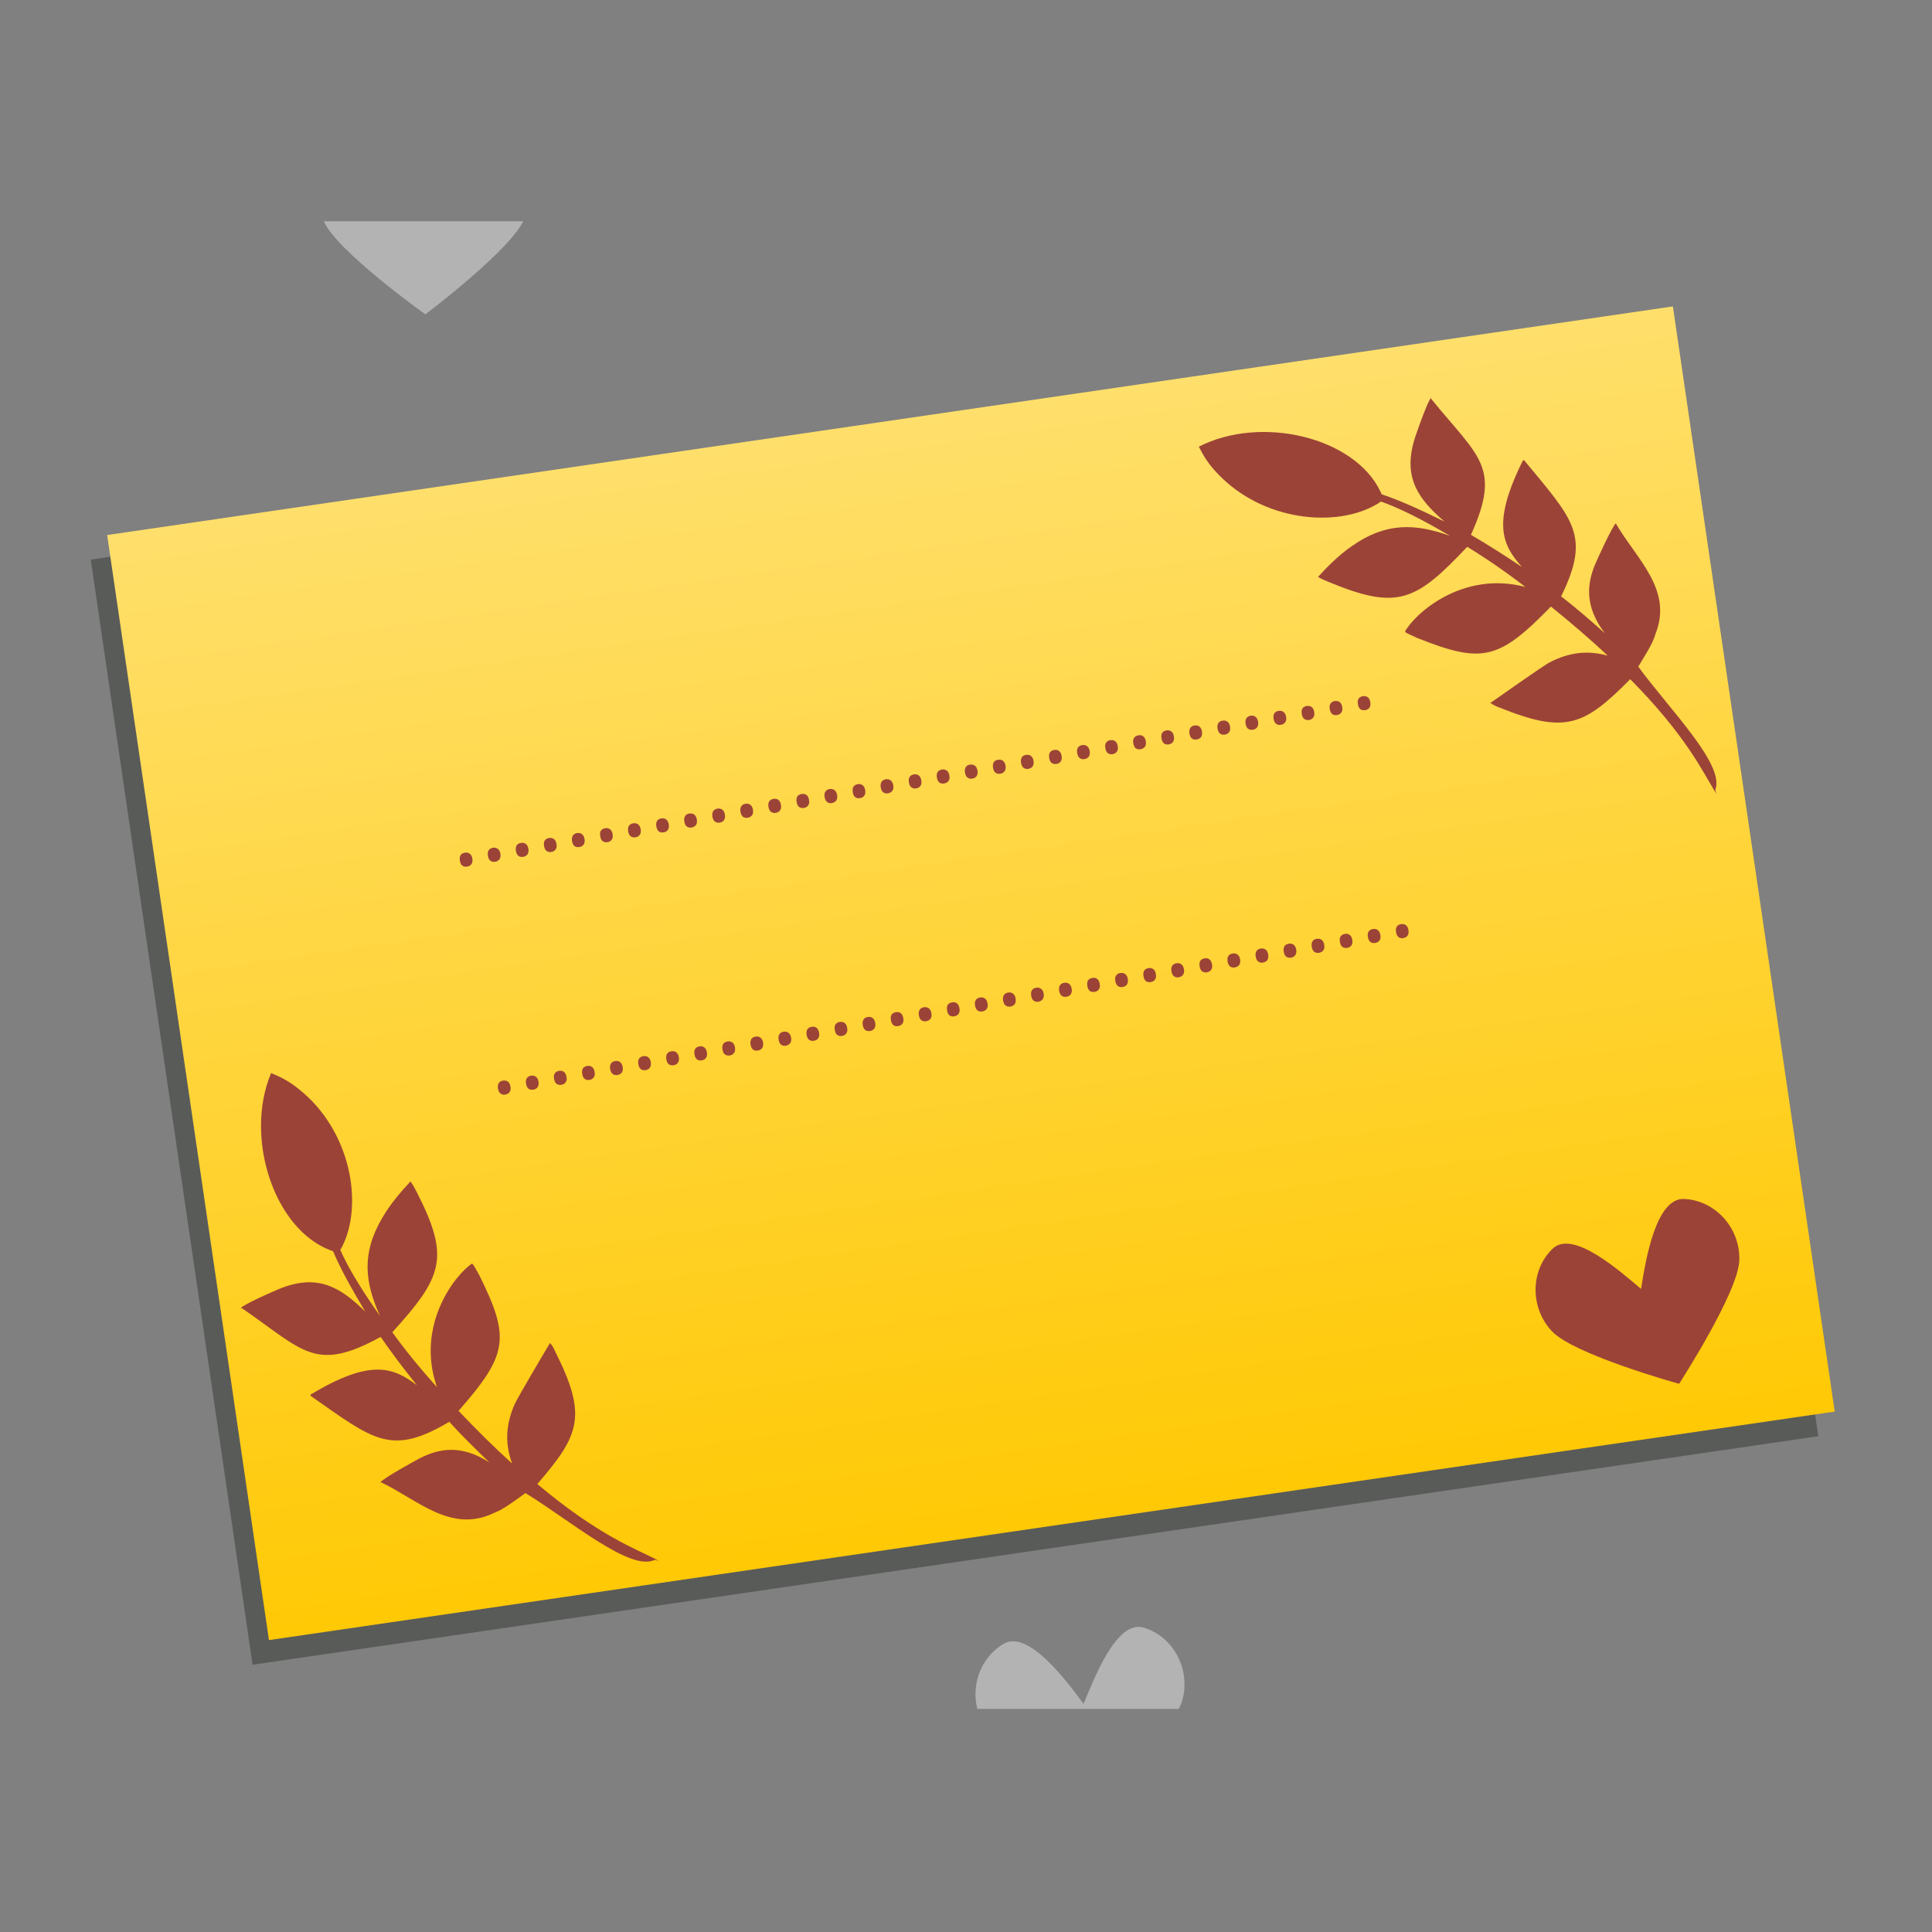<?xml version="1.0" encoding="UTF-8"?>
<svg xmlns="http://www.w3.org/2000/svg" xmlns:xlink="http://www.w3.org/1999/xlink" width="100" zoomAndPan="magnify" viewBox="0 0 75 75" height="100" preserveAspectRatio="xMidYMid meet" version="1.0">
  <rect x="0" y="0" width="75" height="75" fill="#808080" stroke="none"/>
  <defs>
    <clipPath id="a5c3cf3bb0">
      <path d="M 4 11 L 71.84 11 L 71.84 64 L 4 64 Z M 4 11 " clip-rule="nonzero"></path>
    </clipPath>
    <clipPath id="d83980ae62">
      <path d="M 4.16 20.77 L 64.941 11.895 L 71.223 54.797 L 10.441 63.668 Z M 4.16 20.77 " clip-rule="nonzero"></path>
    </clipPath>
    <linearGradient x1="108" gradientTransform="matrix(0.608, -0.089, 0.063, 0.429, -34.171, 4.892)" y1="28.753" x2="108" gradientUnits="userSpaceOnUse" y2="169.247" id="71912a0b72">
      <stop stop-opacity="1" stop-color="rgb(100%, 87.5%, 42%)" offset="0"></stop>
      <stop stop-opacity="1" stop-color="rgb(100%, 87.5%, 42%)" offset="0.125"></stop>
      <stop stop-opacity="1" stop-color="rgb(100%, 87.5%, 42%)" offset="0.141"></stop>
      <stop stop-opacity="1" stop-color="rgb(100%, 87.473%, 41.878%)" offset="0.148"></stop>
      <stop stop-opacity="1" stop-color="rgb(100%, 87.398%, 41.536%)" offset="0.152"></stop>
      <stop stop-opacity="1" stop-color="rgb(100%, 87.35%, 41.318%)" offset="0.156"></stop>
      <stop stop-opacity="1" stop-color="rgb(100%, 87.303%, 41.098%)" offset="0.16"></stop>
      <stop stop-opacity="1" stop-color="rgb(100%, 87.256%, 40.878%)" offset="0.164"></stop>
      <stop stop-opacity="1" stop-color="rgb(100%, 87.207%, 40.659%)" offset="0.168"></stop>
      <stop stop-opacity="1" stop-color="rgb(100%, 87.16%, 40.439%)" offset="0.172"></stop>
      <stop stop-opacity="1" stop-color="rgb(100%, 87.112%, 40.219%)" offset="0.176"></stop>
      <stop stop-opacity="1" stop-color="rgb(100%, 87.065%, 39.999%)" offset="0.18"></stop>
      <stop stop-opacity="1" stop-color="rgb(100%, 87.016%, 39.78%)" offset="0.184"></stop>
      <stop stop-opacity="1" stop-color="rgb(100%, 86.969%, 39.561%)" offset="0.188"></stop>
      <stop stop-opacity="1" stop-color="rgb(100%, 86.92%, 39.342%)" offset="0.191"></stop>
      <stop stop-opacity="1" stop-color="rgb(100%, 86.873%, 39.122%)" offset="0.195"></stop>
      <stop stop-opacity="1" stop-color="rgb(100%, 86.826%, 38.902%)" offset="0.199"></stop>
      <stop stop-opacity="1" stop-color="rgb(100%, 86.778%, 38.683%)" offset="0.203"></stop>
      <stop stop-opacity="1" stop-color="rgb(100%, 86.729%, 38.463%)" offset="0.207"></stop>
      <stop stop-opacity="1" stop-color="rgb(100%, 86.682%, 38.245%)" offset="0.211"></stop>
      <stop stop-opacity="1" stop-color="rgb(100%, 86.635%, 38.025%)" offset="0.215"></stop>
      <stop stop-opacity="1" stop-color="rgb(100%, 86.588%, 37.805%)" offset="0.219"></stop>
      <stop stop-opacity="1" stop-color="rgb(100%, 86.539%, 37.585%)" offset="0.223"></stop>
      <stop stop-opacity="1" stop-color="rgb(100%, 86.491%, 37.366%)" offset="0.227"></stop>
      <stop stop-opacity="1" stop-color="rgb(100%, 86.443%, 37.146%)" offset="0.23"></stop>
      <stop stop-opacity="1" stop-color="rgb(100%, 86.395%, 36.926%)" offset="0.234"></stop>
      <stop stop-opacity="1" stop-color="rgb(100%, 86.348%, 36.707%)" offset="0.238"></stop>
      <stop stop-opacity="1" stop-color="rgb(100%, 86.301%, 36.488%)" offset="0.242"></stop>
      <stop stop-opacity="1" stop-color="rgb(100%, 86.252%, 36.269%)" offset="0.246"></stop>
      <stop stop-opacity="1" stop-color="rgb(100%, 86.205%, 36.049%)" offset="0.25"></stop>
      <stop stop-opacity="1" stop-color="rgb(100%, 86.157%, 35.829%)" offset="0.254"></stop>
      <stop stop-opacity="1" stop-color="rgb(100%, 86.11%, 35.609%)" offset="0.258"></stop>
      <stop stop-opacity="1" stop-color="rgb(100%, 86.061%, 35.39%)" offset="0.262"></stop>
      <stop stop-opacity="1" stop-color="rgb(100%, 86.014%, 35.17%)" offset="0.266"></stop>
      <stop stop-opacity="1" stop-color="rgb(100%, 85.966%, 34.95%)" offset="0.27"></stop>
      <stop stop-opacity="1" stop-color="rgb(100%, 85.919%, 34.732%)" offset="0.273"></stop>
      <stop stop-opacity="1" stop-color="rgb(100%, 85.87%, 34.512%)" offset="0.277"></stop>
      <stop stop-opacity="1" stop-color="rgb(100%, 85.823%, 34.293%)" offset="0.281"></stop>
      <stop stop-opacity="1" stop-color="rgb(100%, 85.774%, 34.073%)" offset="0.285"></stop>
      <stop stop-opacity="1" stop-color="rgb(100%, 85.727%, 33.853%)" offset="0.289"></stop>
      <stop stop-opacity="1" stop-color="rgb(100%, 85.68%, 33.633%)" offset="0.293"></stop>
      <stop stop-opacity="1" stop-color="rgb(100%, 85.632%, 33.414%)" offset="0.297"></stop>
      <stop stop-opacity="1" stop-color="rgb(100%, 85.583%, 33.194%)" offset="0.301"></stop>
      <stop stop-opacity="1" stop-color="rgb(100%, 85.536%, 32.976%)" offset="0.305"></stop>
      <stop stop-opacity="1" stop-color="rgb(100%, 85.489%, 32.756%)" offset="0.309"></stop>
      <stop stop-opacity="1" stop-color="rgb(100%, 85.442%, 32.536%)" offset="0.312"></stop>
      <stop stop-opacity="1" stop-color="rgb(100%, 85.393%, 32.317%)" offset="0.316"></stop>
      <stop stop-opacity="1" stop-color="rgb(100%, 85.345%, 32.097%)" offset="0.32"></stop>
      <stop stop-opacity="1" stop-color="rgb(100%, 85.297%, 31.877%)" offset="0.324"></stop>
      <stop stop-opacity="1" stop-color="rgb(100%, 85.249%, 31.659%)" offset="0.328"></stop>
      <stop stop-opacity="1" stop-color="rgb(100%, 85.202%, 31.439%)" offset="0.332"></stop>
      <stop stop-opacity="1" stop-color="rgb(100%, 85.155%, 31.219%)" offset="0.336"></stop>
      <stop stop-opacity="1" stop-color="rgb(100%, 85.106%, 31%)" offset="0.34"></stop>
      <stop stop-opacity="1" stop-color="rgb(100%, 85.059%, 30.78%)" offset="0.344"></stop>
      <stop stop-opacity="1" stop-color="rgb(100%, 85.011%, 30.56%)" offset="0.348"></stop>
      <stop stop-opacity="1" stop-color="rgb(100%, 84.964%, 30.341%)" offset="0.352"></stop>
      <stop stop-opacity="1" stop-color="rgb(100%, 84.915%, 30.121%)" offset="0.355"></stop>
      <stop stop-opacity="1" stop-color="rgb(100%, 84.868%, 29.903%)" offset="0.359"></stop>
      <stop stop-opacity="1" stop-color="rgb(100%, 84.821%, 29.683%)" offset="0.363"></stop>
      <stop stop-opacity="1" stop-color="rgb(100%, 84.773%, 29.463%)" offset="0.367"></stop>
      <stop stop-opacity="1" stop-color="rgb(100%, 84.724%, 29.243%)" offset="0.371"></stop>
      <stop stop-opacity="1" stop-color="rgb(100%, 84.677%, 29.024%)" offset="0.375"></stop>
      <stop stop-opacity="1" stop-color="rgb(100%, 84.628%, 28.804%)" offset="0.379"></stop>
      <stop stop-opacity="1" stop-color="rgb(100%, 84.581%, 28.584%)" offset="0.383"></stop>
      <stop stop-opacity="1" stop-color="rgb(100%, 84.534%, 28.365%)" offset="0.387"></stop>
      <stop stop-opacity="1" stop-color="rgb(100%, 84.486%, 28.146%)" offset="0.391"></stop>
      <stop stop-opacity="1" stop-color="rgb(100%, 84.438%, 27.927%)" offset="0.395"></stop>
      <stop stop-opacity="1" stop-color="rgb(100%, 84.39%, 27.707%)" offset="0.398"></stop>
      <stop stop-opacity="1" stop-color="rgb(100%, 84.343%, 27.487%)" offset="0.402"></stop>
      <stop stop-opacity="1" stop-color="rgb(100%, 84.296%, 27.267%)" offset="0.406"></stop>
      <stop stop-opacity="1" stop-color="rgb(100%, 84.247%, 27.048%)" offset="0.41"></stop>
      <stop stop-opacity="1" stop-color="rgb(100%, 84.2%, 26.828%)" offset="0.414"></stop>
      <stop stop-opacity="1" stop-color="rgb(100%, 84.152%, 26.608%)" offset="0.418"></stop>
      <stop stop-opacity="1" stop-color="rgb(100%, 84.105%, 26.39%)" offset="0.422"></stop>
      <stop stop-opacity="1" stop-color="rgb(100%, 84.056%, 26.17%)" offset="0.426"></stop>
      <stop stop-opacity="1" stop-color="rgb(100%, 84.009%, 25.951%)" offset="0.43"></stop>
      <stop stop-opacity="1" stop-color="rgb(100%, 83.96%, 25.731%)" offset="0.434"></stop>
      <stop stop-opacity="1" stop-color="rgb(100%, 83.913%, 25.511%)" offset="0.438"></stop>
      <stop stop-opacity="1" stop-color="rgb(100%, 83.865%, 25.291%)" offset="0.441"></stop>
      <stop stop-opacity="1" stop-color="rgb(100%, 83.818%, 25.073%)" offset="0.445"></stop>
      <stop stop-opacity="1" stop-color="rgb(100%, 83.769%, 24.854%)" offset="0.449"></stop>
      <stop stop-opacity="1" stop-color="rgb(100%, 83.722%, 24.634%)" offset="0.453"></stop>
      <stop stop-opacity="1" stop-color="rgb(100%, 83.675%, 24.414%)" offset="0.457"></stop>
      <stop stop-opacity="1" stop-color="rgb(100%, 83.627%, 24.194%)" offset="0.461"></stop>
      <stop stop-opacity="1" stop-color="rgb(100%, 83.578%, 23.975%)" offset="0.465"></stop>
      <stop stop-opacity="1" stop-color="rgb(100%, 83.531%, 23.755%)" offset="0.469"></stop>
      <stop stop-opacity="1" stop-color="rgb(100%, 83.482%, 23.535%)" offset="0.473"></stop>
      <stop stop-opacity="1" stop-color="rgb(100%, 83.435%, 23.317%)" offset="0.477"></stop>
      <stop stop-opacity="1" stop-color="rgb(100%, 83.388%, 23.097%)" offset="0.48"></stop>
      <stop stop-opacity="1" stop-color="rgb(100%, 83.34%, 22.878%)" offset="0.484"></stop>
      <stop stop-opacity="1" stop-color="rgb(100%, 83.292%, 22.658%)" offset="0.488"></stop>
      <stop stop-opacity="1" stop-color="rgb(100%, 83.244%, 22.438%)" offset="0.492"></stop>
      <stop stop-opacity="1" stop-color="rgb(100%, 83.197%, 22.218%)" offset="0.496"></stop>
      <stop stop-opacity="1" stop-color="rgb(100%, 83.15%, 21.999%)" offset="0.5"></stop>
      <stop stop-opacity="1" stop-color="rgb(100%, 83.101%, 21.779%)" offset="0.504"></stop>
      <stop stop-opacity="1" stop-color="rgb(100%, 83.054%, 21.561%)" offset="0.508"></stop>
      <stop stop-opacity="1" stop-color="rgb(100%, 83.006%, 21.341%)" offset="0.512"></stop>
      <stop stop-opacity="1" stop-color="rgb(100%, 82.959%, 21.121%)" offset="0.516"></stop>
      <stop stop-opacity="1" stop-color="rgb(100%, 82.91%, 20.901%)" offset="0.52"></stop>
      <stop stop-opacity="1" stop-color="rgb(100%, 82.863%, 20.682%)" offset="0.523"></stop>
      <stop stop-opacity="1" stop-color="rgb(100%, 82.814%, 20.462%)" offset="0.527"></stop>
      <stop stop-opacity="1" stop-color="rgb(100%, 82.767%, 20.242%)" offset="0.531"></stop>
      <stop stop-opacity="1" stop-color="rgb(100%, 82.719%, 20.023%)" offset="0.535"></stop>
      <stop stop-opacity="1" stop-color="rgb(100%, 82.672%, 19.804%)" offset="0.539"></stop>
      <stop stop-opacity="1" stop-color="rgb(100%, 82.623%, 19.585%)" offset="0.543"></stop>
      <stop stop-opacity="1" stop-color="rgb(100%, 82.576%, 19.365%)" offset="0.547"></stop>
      <stop stop-opacity="1" stop-color="rgb(100%, 82.529%, 19.145%)" offset="0.551"></stop>
      <stop stop-opacity="1" stop-color="rgb(100%, 82.481%, 18.925%)" offset="0.555"></stop>
      <stop stop-opacity="1" stop-color="rgb(100%, 82.433%, 18.706%)" offset="0.559"></stop>
      <stop stop-opacity="1" stop-color="rgb(100%, 82.385%, 18.488%)" offset="0.562"></stop>
      <stop stop-opacity="1" stop-color="rgb(100%, 82.336%, 18.268%)" offset="0.566"></stop>
      <stop stop-opacity="1" stop-color="rgb(100%, 82.289%, 18.048%)" offset="0.57"></stop>
      <stop stop-opacity="1" stop-color="rgb(100%, 82.242%, 17.828%)" offset="0.574"></stop>
      <stop stop-opacity="1" stop-color="rgb(100%, 82.195%, 17.609%)" offset="0.578"></stop>
      <stop stop-opacity="1" stop-color="rgb(100%, 82.146%, 17.389%)" offset="0.582"></stop>
      <stop stop-opacity="1" stop-color="rgb(100%, 82.098%, 17.169%)" offset="0.586"></stop>
      <stop stop-opacity="1" stop-color="rgb(100%, 82.051%, 16.949%)" offset="0.59"></stop>
      <stop stop-opacity="1" stop-color="rgb(100%, 82.004%, 16.731%)" offset="0.594"></stop>
      <stop stop-opacity="1" stop-color="rgb(100%, 81.955%, 16.512%)" offset="0.598"></stop>
      <stop stop-opacity="1" stop-color="rgb(100%, 81.908%, 16.292%)" offset="0.602"></stop>
      <stop stop-opacity="1" stop-color="rgb(100%, 81.86%, 16.072%)" offset="0.605"></stop>
      <stop stop-opacity="1" stop-color="rgb(100%, 81.813%, 15.852%)" offset="0.609"></stop>
      <stop stop-opacity="1" stop-color="rgb(100%, 81.764%, 15.633%)" offset="0.613"></stop>
      <stop stop-opacity="1" stop-color="rgb(100%, 81.717%, 15.413%)" offset="0.617"></stop>
      <stop stop-opacity="1" stop-color="rgb(100%, 81.668%, 15.193%)" offset="0.621"></stop>
      <stop stop-opacity="1" stop-color="rgb(100%, 81.621%, 14.975%)" offset="0.625"></stop>
      <stop stop-opacity="1" stop-color="rgb(100%, 81.573%, 14.755%)" offset="0.629"></stop>
      <stop stop-opacity="1" stop-color="rgb(100%, 81.526%, 14.536%)" offset="0.633"></stop>
      <stop stop-opacity="1" stop-color="rgb(100%, 81.477%, 14.316%)" offset="0.637"></stop>
      <stop stop-opacity="1" stop-color="rgb(100%, 81.43%, 14.096%)" offset="0.641"></stop>
      <stop stop-opacity="1" stop-color="rgb(100%, 81.383%, 13.876%)" offset="0.645"></stop>
      <stop stop-opacity="1" stop-color="rgb(100%, 81.335%, 13.658%)" offset="0.648"></stop>
      <stop stop-opacity="1" stop-color="rgb(100%, 81.287%, 13.438%)" offset="0.652"></stop>
      <stop stop-opacity="1" stop-color="rgb(100%, 81.239%, 13.219%)" offset="0.656"></stop>
      <stop stop-opacity="1" stop-color="rgb(100%, 81.19%, 12.999%)" offset="0.66"></stop>
      <stop stop-opacity="1" stop-color="rgb(100%, 81.143%, 12.779%)" offset="0.664"></stop>
      <stop stop-opacity="1" stop-color="rgb(100%, 81.096%, 12.56%)" offset="0.668"></stop>
      <stop stop-opacity="1" stop-color="rgb(100%, 81.049%, 12.34%)" offset="0.672"></stop>
      <stop stop-opacity="1" stop-color="rgb(100%, 81%, 12.12%)" offset="0.676"></stop>
      <stop stop-opacity="1" stop-color="rgb(100%, 80.952%, 11.902%)" offset="0.68"></stop>
      <stop stop-opacity="1" stop-color="rgb(100%, 80.905%, 11.682%)" offset="0.684"></stop>
      <stop stop-opacity="1" stop-color="rgb(100%, 80.858%, 11.462%)" offset="0.688"></stop>
      <stop stop-opacity="1" stop-color="rgb(100%, 80.809%, 11.243%)" offset="0.691"></stop>
      <stop stop-opacity="1" stop-color="rgb(100%, 80.762%, 11.023%)" offset="0.695"></stop>
      <stop stop-opacity="1" stop-color="rgb(100%, 80.714%, 10.803%)" offset="0.699"></stop>
      <stop stop-opacity="1" stop-color="rgb(100%, 80.667%, 10.583%)" offset="0.703"></stop>
      <stop stop-opacity="1" stop-color="rgb(100%, 80.618%, 10.364%)" offset="0.707"></stop>
      <stop stop-opacity="1" stop-color="rgb(100%, 80.571%, 10.146%)" offset="0.711"></stop>
      <stop stop-opacity="1" stop-color="rgb(100%, 80.522%, 9.926%)" offset="0.715"></stop>
      <stop stop-opacity="1" stop-color="rgb(100%, 80.475%, 9.706%)" offset="0.719"></stop>
      <stop stop-opacity="1" stop-color="rgb(100%, 80.428%, 9.486%)" offset="0.723"></stop>
      <stop stop-opacity="1" stop-color="rgb(100%, 80.38%, 9.267%)" offset="0.727"></stop>
      <stop stop-opacity="1" stop-color="rgb(100%, 80.331%, 9.047%)" offset="0.73"></stop>
      <stop stop-opacity="1" stop-color="rgb(100%, 80.284%, 8.827%)" offset="0.734"></stop>
      <stop stop-opacity="1" stop-color="rgb(100%, 80.237%, 8.607%)" offset="0.738"></stop>
      <stop stop-opacity="1" stop-color="rgb(100%, 80.19%, 8.389%)" offset="0.742"></stop>
      <stop stop-opacity="1" stop-color="rgb(100%, 80.141%, 8.17%)" offset="0.746"></stop>
      <stop stop-opacity="1" stop-color="rgb(100%, 80.093%, 7.95%)" offset="0.75"></stop>
      <stop stop-opacity="1" stop-color="rgb(100%, 80.045%, 7.73%)" offset="0.754"></stop>
      <stop stop-opacity="1" stop-color="rgb(100%, 79.997%, 7.51%)" offset="0.758"></stop>
      <stop stop-opacity="1" stop-color="rgb(100%, 79.95%, 7.291%)" offset="0.762"></stop>
      <stop stop-opacity="1" stop-color="rgb(100%, 79.903%, 7.072%)" offset="0.766"></stop>
      <stop stop-opacity="1" stop-color="rgb(100%, 79.854%, 6.853%)" offset="0.77"></stop>
      <stop stop-opacity="1" stop-color="rgb(100%, 79.807%, 6.633%)" offset="0.773"></stop>
      <stop stop-opacity="1" stop-color="rgb(100%, 79.759%, 6.413%)" offset="0.777"></stop>
      <stop stop-opacity="1" stop-color="rgb(100%, 79.712%, 6.194%)" offset="0.781"></stop>
      <stop stop-opacity="1" stop-color="rgb(100%, 79.663%, 5.974%)" offset="0.785"></stop>
      <stop stop-opacity="1" stop-color="rgb(100%, 79.616%, 5.754%)" offset="0.789"></stop>
      <stop stop-opacity="1" stop-color="rgb(100%, 79.568%, 5.534%)" offset="0.793"></stop>
      <stop stop-opacity="1" stop-color="rgb(100%, 79.521%, 5.316%)" offset="0.797"></stop>
      <stop stop-opacity="1" stop-color="rgb(100%, 79.472%, 5.096%)" offset="0.801"></stop>
      <stop stop-opacity="1" stop-color="rgb(100%, 79.425%, 4.877%)" offset="0.805"></stop>
      <stop stop-opacity="1" stop-color="rgb(100%, 79.376%, 4.657%)" offset="0.809"></stop>
      <stop stop-opacity="1" stop-color="rgb(100%, 79.329%, 4.437%)" offset="0.812"></stop>
      <stop stop-opacity="1" stop-color="rgb(100%, 79.282%, 4.218%)" offset="0.816"></stop>
      <stop stop-opacity="1" stop-color="rgb(100%, 79.234%, 3.998%)" offset="0.82"></stop>
      <stop stop-opacity="1" stop-color="rgb(100%, 79.185%, 3.778%)" offset="0.824"></stop>
      <stop stop-opacity="1" stop-color="rgb(100%, 79.138%, 3.56%)" offset="0.828"></stop>
      <stop stop-opacity="1" stop-color="rgb(100%, 79.091%, 3.34%)" offset="0.832"></stop>
      <stop stop-opacity="1" stop-color="rgb(100%, 79.044%, 3.12%)" offset="0.836"></stop>
      <stop stop-opacity="1" stop-color="rgb(100%, 78.995%, 2.901%)" offset="0.84"></stop>
      <stop stop-opacity="1" stop-color="rgb(100%, 78.947%, 2.681%)" offset="0.844"></stop>
      <stop stop-opacity="1" stop-color="rgb(100%, 78.9%, 2.461%)" offset="0.848"></stop>
      <stop stop-opacity="1" stop-color="rgb(100%, 78.853%, 2.242%)" offset="0.852"></stop>
      <stop stop-opacity="1" stop-color="rgb(100%, 78.825%, 2.119%)" offset="0.859"></stop>
      <stop stop-opacity="1" stop-color="rgb(100%, 78.799%, 1.999%)" offset="0.875"></stop>
      <stop stop-opacity="1" stop-color="rgb(100%, 78.799%, 1.999%)" offset="1"></stop>
    </linearGradient>
    <clipPath id="6ac422dd63">
      <path d="M 12 8.59 L 21 8.59 L 21 13 L 12 13 Z M 12 8.59 " clip-rule="nonzero"></path>
    </clipPath>
    <clipPath id="5eaf7b046d">
      <path d="M 37 63 L 46 63 L 46 66.34 L 37 66.34 Z M 37 63 " clip-rule="nonzero"></path>
    </clipPath>
  </defs>
  <path fill="#000800" d="M 3.523 21.723 L 64.305 12.852 L 70.586 55.754 L 9.805 64.625 Z M 3.523 21.723 " fill-opacity="0.302" fill-rule="nonzero"></path>
  <g clip-path="url(#a5c3cf3bb0)">
    <g clip-path="url(#d83980ae62)">
      <path fill="url(#71912a0b72)" d="M -3.262 12.98 L 5.562 73.254 L 78.645 62.586 L 69.82 2.312 Z M -3.262 12.98 " fill-rule="nonzero"></path>
    </g>
  </g>
  <path fill="#9c4337" d="M 53.594 19.094 C 53.598 19.129 53.633 19.16 53.641 19.191 C 54.246 19.387 55.086 19.758 56.074 20.246 C 55.07 19.383 54.484 18.57 54.883 17.148 C 54.902 17.043 55.301 15.895 55.496 15.527 C 55.496 15.527 55.523 15.488 55.523 15.488 C 55.555 15.449 55.582 15.414 55.582 15.414 C 55.582 15.414 55.555 15.449 55.559 15.484 C 57.395 17.746 58.301 18.109 57.102 20.762 C 57.73 21.129 58.406 21.555 59.082 22.012 C 58.32 21.152 57.902 20.316 59.125 17.863 C 59.129 17.898 59.16 17.859 59.16 17.859 C 61.074 20.18 61.77 20.773 60.602 23.152 C 61.176 23.59 61.754 24.098 62.297 24.578 C 61.512 23.547 61.605 22.68 61.918 21.918 C 61.996 21.738 62.582 20.43 62.734 20.309 C 62.734 20.309 62.738 20.34 62.738 20.34 C 63.535 21.711 64.961 22.895 64.258 24.629 C 64.168 24.984 63.793 25.547 63.598 25.879 C 64.809 27.539 66.977 29.688 66.586 30.664 C 66.598 30.73 66.633 30.762 66.645 30.828 C 66.645 30.828 66.637 30.793 66.559 30.703 C 66.125 30.004 65.453 28.551 63.285 26.367 C 61.496 28.172 60.785 28.504 58.215 27.469 C 58.07 27.418 57.961 27.363 57.883 27.305 C 57.883 27.305 57.848 27.277 57.848 27.277 C 57.848 27.277 57.848 27.277 57.879 27.273 C 58.352 26.938 59.797 25.93 60.082 25.754 C 60.98 25.262 61.734 25.266 62.41 25.453 C 61.707 24.789 60.973 24.164 60.207 23.547 C 58.18 25.625 57.547 25.773 55.016 24.766 C 54.797 24.66 54.652 24.609 54.574 24.551 C 54.574 24.551 54.574 24.551 54.539 24.52 C 54.926 23.82 56.766 22.145 59.215 22.785 C 58.453 22.199 57.699 21.68 56.957 21.227 C 54.969 23.336 54.262 23.699 51.613 22.605 C 51.434 22.527 51.289 22.477 51.211 22.418 C 51.18 22.422 51.172 22.391 51.172 22.391 C 51.137 22.359 51.137 22.359 51.172 22.391 C 51.383 22.156 51.926 21.57 52.492 21.191 C 53.812 20.266 54.953 20.324 56.285 20.801 C 55.242 20.184 54.324 19.719 53.605 19.469 C 53.574 19.477 53.578 19.508 53.543 19.512 C 53.508 19.516 53.516 19.551 53.48 19.555 C 51.891 20.516 49.008 20.238 47.258 18.375 C 46.781 17.891 46.582 17.402 46.539 17.34 C 48.949 16.102 52.594 16.965 53.594 19.094 Z M 50.137 18.379 Z M 50.137 18.379 " fill-opacity="1" fill-rule="nonzero"></path>
  <g clip-path="url(#6ac422dd63)">
    <path fill="#ffffff" d="M 20.355 8.496 C 19.898 9.648 16.57 12.16 16.512 12.203 C 16.453 12.164 13.062 9.734 12.574 8.594 C 12.09 7.457 12.582 6.098 13.691 5.598 C 14.695 5.145 15.84 7.285 16.391 8.234 C 16.926 7.27 18.148 5.102 19.16 5.527 C 20.281 6 20.82 7.336 20.355 8.496 Z M 20.355 8.496 " fill-opacity="0.4" fill-rule="nonzero"></path>
  </g>
  <g clip-path="url(#5eaf7b046d)">
    <path fill="#ffffff" d="M 38.164 66.906 C 38.766 67.988 42.387 70.059 42.449 70.094 C 42.5 70.047 45.555 67.207 45.895 66.016 C 46.23 64.82 45.566 63.539 44.402 63.184 C 43.352 62.863 42.488 65.129 42.062 66.145 C 41.41 65.254 39.922 63.258 38.969 63.809 C 37.918 64.422 37.555 65.812 38.164 66.906 Z M 38.164 66.906 " fill-opacity="0.4" fill-rule="nonzero"></path>
  </g>
  <path fill="#9c4337" d="M 12.836 48.539 C 12.867 48.539 12.902 48.574 12.934 48.578 C 13.176 49.168 13.613 49.973 14.18 50.918 C 13.238 49.988 12.379 49.469 10.992 49.977 C 10.887 50.004 9.773 50.492 9.422 50.715 C 9.422 50.715 9.387 50.746 9.387 50.746 C 9.352 50.777 9.316 50.812 9.316 50.812 C 9.316 50.812 9.352 50.777 9.387 50.781 C 11.789 52.43 12.223 53.301 14.777 51.898 C 15.191 52.5 15.668 53.133 16.184 53.773 C 15.262 53.078 14.395 52.73 12.043 54.145 C 12.078 54.145 12.043 54.176 12.043 54.176 C 14.508 55.898 15.16 56.543 17.441 55.195 C 17.922 55.73 18.477 56.266 18.996 56.77 C 17.906 56.066 17.047 56.23 16.312 56.602 C 16.137 56.695 14.879 57.379 14.77 57.543 C 14.77 57.543 14.801 57.547 14.801 57.547 C 16.23 58.23 17.527 59.551 19.203 58.719 C 19.551 58.598 20.082 58.184 20.398 57.961 C 22.152 59.035 24.469 61.02 25.414 60.555 C 25.48 60.559 25.512 60.594 25.582 60.598 C 25.582 60.598 25.547 60.598 25.449 60.523 C 24.719 60.148 23.215 59.598 20.859 57.609 C 22.523 55.688 22.797 54.953 21.559 52.477 C 21.5 52.336 21.438 52.23 21.371 52.16 C 21.371 52.16 21.34 52.125 21.34 52.125 C 21.34 52.125 21.34 52.125 21.336 52.16 C 21.039 52.652 20.148 54.172 19.996 54.473 C 19.574 55.402 19.641 56.152 19.879 56.812 C 19.16 56.164 18.48 55.484 17.801 54.77 C 19.715 52.586 19.816 51.945 18.609 49.508 C 18.484 49.297 18.422 49.156 18.359 49.086 C 18.359 49.086 18.359 49.086 18.324 49.051 C 17.656 49.492 16.129 51.457 16.961 53.844 C 16.316 53.133 15.738 52.422 15.23 51.719 C 17.176 49.57 17.484 48.836 16.184 46.289 C 16.09 46.117 16.027 45.977 15.961 45.906 C 15.965 45.871 15.93 45.871 15.93 45.871 C 15.898 45.836 15.898 45.836 15.93 45.871 C 15.715 46.098 15.176 46.684 14.84 47.277 C 14.02 48.664 14.168 49.793 14.75 51.082 C 14.051 50.094 13.516 49.219 13.211 48.523 C 13.211 48.488 13.246 48.492 13.246 48.457 C 13.25 48.422 13.281 48.426 13.285 48.391 C 14.117 46.73 13.613 43.883 11.613 42.289 C 11.09 41.855 10.59 41.691 10.523 41.656 C 9.477 44.152 10.629 47.715 12.836 48.539 Z M 11.844 45.156 Z M 11.844 45.156 " fill-opacity="1" fill-rule="nonzero"></path>
  <path fill="#9c4337" d="M 17.852 33.414 C 17.836 33.324 17.848 33.254 17.879 33.199 C 17.91 33.148 17.965 33.113 18.043 33.102 C 18.117 33.086 18.184 33.102 18.234 33.141 C 18.285 33.176 18.32 33.242 18.336 33.328 C 18.352 33.418 18.34 33.488 18.305 33.539 C 18.27 33.594 18.211 33.629 18.137 33.641 C 18.07 33.652 18.008 33.645 17.957 33.609 C 17.902 33.574 17.871 33.508 17.852 33.414 Z M 18.941 33.223 C 18.926 33.137 18.934 33.062 18.969 33.012 C 19 32.957 19.055 32.926 19.129 32.91 C 19.207 32.898 19.27 32.91 19.32 32.949 C 19.375 32.988 19.41 33.051 19.426 33.141 C 19.438 33.227 19.43 33.297 19.391 33.352 C 19.355 33.406 19.301 33.441 19.223 33.453 C 19.156 33.465 19.098 33.453 19.043 33.418 C 18.992 33.387 18.957 33.32 18.941 33.223 Z M 20.027 33.035 C 20.012 32.945 20.023 32.875 20.055 32.82 C 20.09 32.77 20.141 32.734 20.219 32.723 C 20.293 32.707 20.359 32.723 20.41 32.758 C 20.461 32.797 20.496 32.859 20.512 32.949 C 20.527 33.039 20.516 33.109 20.48 33.16 C 20.445 33.215 20.387 33.25 20.312 33.262 C 20.246 33.273 20.184 33.266 20.133 33.23 C 20.078 33.195 20.047 33.129 20.027 33.035 Z M 21.121 32.844 C 21.105 32.754 21.113 32.684 21.145 32.633 C 21.18 32.578 21.234 32.543 21.309 32.531 C 21.387 32.52 21.449 32.531 21.5 32.57 C 21.555 32.605 21.586 32.672 21.602 32.762 C 21.617 32.848 21.609 32.918 21.57 32.973 C 21.535 33.027 21.48 33.059 21.402 33.074 C 21.336 33.086 21.277 33.074 21.223 33.039 C 21.172 33.004 21.137 32.941 21.121 32.844 Z M 22.207 32.656 C 22.191 32.566 22.203 32.496 22.234 32.441 C 22.266 32.387 22.32 32.355 22.395 32.34 C 22.473 32.328 22.539 32.34 22.59 32.379 C 22.641 32.418 22.676 32.48 22.691 32.57 C 22.707 32.656 22.695 32.727 22.66 32.781 C 22.625 32.836 22.566 32.871 22.492 32.883 C 22.422 32.895 22.363 32.883 22.312 32.852 C 22.258 32.816 22.227 32.75 22.207 32.656 Z M 23.301 32.465 C 23.285 32.375 23.293 32.305 23.324 32.25 C 23.359 32.199 23.414 32.164 23.488 32.152 C 23.566 32.137 23.629 32.152 23.68 32.191 C 23.734 32.227 23.766 32.293 23.781 32.383 C 23.797 32.469 23.785 32.539 23.75 32.594 C 23.715 32.645 23.66 32.68 23.582 32.695 C 23.516 32.703 23.453 32.695 23.402 32.66 C 23.352 32.625 23.316 32.562 23.301 32.465 Z M 24.387 32.277 C 24.371 32.188 24.379 32.113 24.414 32.062 C 24.445 32.008 24.5 31.977 24.574 31.961 C 24.652 31.949 24.719 31.961 24.77 32 C 24.82 32.039 24.855 32.102 24.871 32.191 C 24.887 32.277 24.875 32.348 24.84 32.402 C 24.801 32.457 24.746 32.492 24.672 32.504 C 24.602 32.516 24.543 32.504 24.488 32.469 C 24.438 32.438 24.402 32.371 24.387 32.277 Z M 25.48 32.086 C 25.465 31.996 25.473 31.926 25.504 31.871 C 25.539 31.82 25.59 31.785 25.668 31.773 C 25.742 31.758 25.809 31.77 25.859 31.809 C 25.91 31.848 25.945 31.91 25.961 32 C 25.977 32.086 25.965 32.156 25.93 32.211 C 25.895 32.266 25.836 32.301 25.762 32.312 C 25.695 32.324 25.633 32.312 25.582 32.281 C 25.531 32.246 25.496 32.18 25.48 32.086 Z M 26.566 31.895 C 26.551 31.805 26.559 31.734 26.594 31.684 C 26.625 31.629 26.68 31.594 26.754 31.582 C 26.832 31.57 26.895 31.582 26.949 31.621 C 27 31.66 27.035 31.723 27.051 31.812 C 27.066 31.898 27.055 31.969 27.02 32.023 C 26.98 32.078 26.926 32.109 26.848 32.125 C 26.781 32.137 26.723 32.125 26.668 32.09 C 26.617 32.055 26.582 31.992 26.566 31.895 Z M 27.656 31.707 C 27.641 31.617 27.652 31.547 27.684 31.492 C 27.715 31.438 27.77 31.406 27.848 31.391 C 27.922 31.379 27.988 31.391 28.039 31.43 C 28.09 31.469 28.125 31.531 28.141 31.621 C 28.156 31.707 28.145 31.777 28.109 31.832 C 28.074 31.887 28.016 31.922 27.941 31.934 C 27.875 31.945 27.812 31.934 27.762 31.898 C 27.707 31.867 27.676 31.801 27.656 31.707 Z M 28.746 31.516 C 28.73 31.426 28.738 31.355 28.773 31.305 C 28.805 31.25 28.859 31.215 28.934 31.203 C 29.012 31.188 29.074 31.203 29.125 31.242 C 29.18 31.277 29.215 31.344 29.23 31.434 C 29.242 31.52 29.234 31.59 29.195 31.645 C 29.16 31.699 29.105 31.73 29.027 31.746 C 28.961 31.758 28.902 31.746 28.848 31.711 C 28.797 31.676 28.762 31.613 28.746 31.516 Z M 29.832 31.328 C 29.816 31.238 29.828 31.164 29.859 31.113 C 29.891 31.059 29.945 31.027 30.023 31.012 C 30.098 31 30.164 31.012 30.215 31.051 C 30.266 31.09 30.301 31.152 30.316 31.242 C 30.332 31.328 30.32 31.398 30.285 31.453 C 30.25 31.508 30.191 31.543 30.117 31.555 C 30.051 31.566 29.988 31.555 29.938 31.52 C 29.883 31.488 29.852 31.422 29.832 31.328 Z M 30.926 31.137 C 30.91 31.047 30.918 30.977 30.949 30.922 C 30.984 30.871 31.039 30.836 31.113 30.824 C 31.191 30.809 31.254 30.82 31.305 30.859 C 31.359 30.898 31.391 30.961 31.406 31.051 C 31.422 31.141 31.414 31.211 31.375 31.262 C 31.34 31.316 31.285 31.352 31.207 31.363 C 31.141 31.375 31.082 31.363 31.027 31.332 C 30.977 31.297 30.941 31.23 30.926 31.137 Z M 32.012 30.945 C 31.996 30.855 32.008 30.785 32.039 30.734 C 32.07 30.68 32.125 30.645 32.199 30.633 C 32.277 30.621 32.344 30.633 32.395 30.672 C 32.445 30.711 32.48 30.773 32.496 30.863 C 32.512 30.949 32.5 31.02 32.465 31.074 C 32.43 31.129 32.371 31.16 32.297 31.176 C 32.227 31.188 32.168 31.176 32.117 31.141 C 32.062 31.105 32.031 31.043 32.012 30.945 Z M 33.105 30.758 C 33.09 30.668 33.098 30.598 33.129 30.543 C 33.164 30.488 33.219 30.457 33.293 30.441 C 33.371 30.43 33.434 30.441 33.484 30.48 C 33.539 30.52 33.57 30.582 33.586 30.672 C 33.602 30.758 33.59 30.828 33.555 30.883 C 33.52 30.938 33.461 30.973 33.387 30.984 C 33.32 30.996 33.258 30.984 33.207 30.953 C 33.156 30.918 33.121 30.852 33.105 30.758 Z M 34.191 30.566 C 34.176 30.477 34.184 30.406 34.219 30.355 C 34.25 30.301 34.305 30.266 34.379 30.254 C 34.457 30.238 34.523 30.254 34.574 30.293 C 34.625 30.328 34.66 30.395 34.676 30.484 C 34.691 30.57 34.68 30.641 34.645 30.695 C 34.605 30.75 34.551 30.781 34.473 30.797 C 34.406 30.809 34.348 30.797 34.293 30.762 C 34.242 30.727 34.207 30.664 34.191 30.566 Z M 35.285 30.379 C 35.27 30.289 35.277 30.215 35.309 30.164 C 35.344 30.109 35.395 30.078 35.473 30.062 C 35.547 30.051 35.613 30.062 35.664 30.102 C 35.715 30.141 35.75 30.203 35.766 30.293 C 35.781 30.379 35.77 30.449 35.734 30.504 C 35.699 30.559 35.641 30.594 35.566 30.605 C 35.5 30.617 35.438 30.605 35.387 30.57 C 35.336 30.539 35.301 30.473 35.285 30.379 Z M 36.371 30.188 C 36.355 30.098 36.363 30.027 36.398 29.973 C 36.43 29.922 36.484 29.887 36.559 29.875 C 36.637 29.859 36.699 29.875 36.754 29.914 C 36.805 29.949 36.84 30.016 36.855 30.102 C 36.871 30.191 36.859 30.262 36.824 30.312 C 36.785 30.367 36.73 30.402 36.652 30.414 C 36.586 30.426 36.527 30.418 36.473 30.383 C 36.422 30.348 36.387 30.281 36.371 30.188 Z M 37.461 29.996 C 37.445 29.906 37.457 29.836 37.488 29.785 C 37.52 29.73 37.574 29.695 37.648 29.684 C 37.727 29.672 37.793 29.684 37.844 29.723 C 37.895 29.762 37.93 29.824 37.945 29.914 C 37.961 30 37.949 30.07 37.914 30.125 C 37.879 30.18 37.82 30.211 37.746 30.227 C 37.68 30.238 37.617 30.227 37.566 30.191 C 37.512 30.156 37.48 30.094 37.461 29.996 Z M 38.551 29.809 C 38.535 29.719 38.543 29.648 38.578 29.594 C 38.609 29.539 38.664 29.508 38.738 29.496 C 38.816 29.48 38.879 29.492 38.93 29.531 C 38.984 29.57 39.02 29.633 39.035 29.723 C 39.047 29.809 39.039 29.879 39 29.934 C 38.965 29.988 38.91 30.023 38.832 30.035 C 38.766 30.047 38.707 30.035 38.652 30.004 C 38.602 29.969 38.566 29.902 38.551 29.809 Z M 39.637 29.617 C 39.621 29.527 39.633 29.457 39.664 29.406 C 39.695 29.352 39.75 29.316 39.824 29.305 C 39.902 29.293 39.969 29.305 40.02 29.344 C 40.07 29.379 40.105 29.445 40.121 29.535 C 40.137 29.621 40.125 29.691 40.09 29.746 C 40.055 29.801 39.996 29.832 39.922 29.848 C 39.855 29.859 39.793 29.848 39.742 29.812 C 39.688 29.777 39.656 29.715 39.637 29.617 Z M 40.73 29.43 C 40.715 29.34 40.723 29.266 40.754 29.215 C 40.789 29.16 40.844 29.129 40.918 29.113 C 40.996 29.102 41.059 29.113 41.109 29.152 C 41.164 29.191 41.195 29.254 41.211 29.344 C 41.227 29.43 41.219 29.5 41.18 29.555 C 41.145 29.609 41.09 29.645 41.012 29.656 C 40.945 29.668 40.887 29.656 40.832 29.621 C 40.781 29.59 40.746 29.523 40.73 29.43 Z M 41.816 29.238 C 41.801 29.148 41.809 29.078 41.844 29.023 C 41.875 28.973 41.93 28.938 42.004 28.926 C 42.082 28.91 42.148 28.926 42.199 28.965 C 42.25 29 42.285 29.066 42.301 29.156 C 42.316 29.242 42.305 29.312 42.27 29.367 C 42.234 29.418 42.176 29.453 42.102 29.469 C 42.031 29.48 41.973 29.469 41.922 29.434 C 41.867 29.398 41.836 29.336 41.816 29.238 Z M 42.91 29.047 C 42.895 28.957 42.902 28.887 42.934 28.836 C 42.969 28.781 43.023 28.746 43.098 28.734 C 43.176 28.723 43.238 28.734 43.289 28.773 C 43.344 28.812 43.375 28.875 43.391 28.965 C 43.406 29.051 43.395 29.121 43.359 29.176 C 43.324 29.23 43.266 29.262 43.191 29.277 C 43.125 29.289 43.062 29.277 43.012 29.242 C 42.961 29.207 42.926 29.145 42.91 29.047 Z M 43.996 28.859 C 43.98 28.77 43.988 28.699 44.023 28.645 C 44.055 28.594 44.109 28.559 44.184 28.547 C 44.262 28.531 44.328 28.543 44.379 28.582 C 44.43 28.621 44.465 28.684 44.48 28.773 C 44.496 28.859 44.484 28.93 44.449 28.984 C 44.41 29.039 44.355 29.074 44.277 29.086 C 44.211 29.098 44.152 29.086 44.098 29.055 C 44.047 29.02 44.012 28.953 43.996 28.859 Z M 45.09 28.668 C 45.074 28.578 45.082 28.508 45.113 28.457 C 45.148 28.402 45.199 28.367 45.277 28.355 C 45.352 28.34 45.418 28.355 45.469 28.395 C 45.52 28.43 45.555 28.496 45.57 28.586 C 45.586 28.672 45.574 28.742 45.539 28.797 C 45.504 28.852 45.445 28.883 45.371 28.898 C 45.305 28.91 45.242 28.898 45.191 28.863 C 45.141 28.828 45.105 28.766 45.09 28.668 Z M 46.176 28.48 C 46.16 28.391 46.168 28.32 46.203 28.266 C 46.234 28.211 46.289 28.18 46.363 28.164 C 46.441 28.152 46.504 28.164 46.559 28.203 C 46.609 28.242 46.645 28.305 46.66 28.395 C 46.672 28.48 46.664 28.551 46.629 28.605 C 46.59 28.66 46.535 28.695 46.457 28.707 C 46.391 28.719 46.332 28.707 46.277 28.676 C 46.227 28.641 46.191 28.574 46.176 28.48 Z M 47.266 28.289 C 47.25 28.199 47.262 28.129 47.293 28.074 C 47.324 28.023 47.379 27.988 47.453 27.977 C 47.531 27.961 47.598 27.977 47.648 28.016 C 47.699 28.051 47.734 28.117 47.75 28.203 C 47.766 28.293 47.754 28.363 47.719 28.414 C 47.684 28.469 47.625 28.504 47.551 28.516 C 47.484 28.527 47.422 28.52 47.371 28.484 C 47.316 28.449 47.285 28.383 47.266 28.289 Z M 48.355 28.102 C 48.34 28.012 48.348 27.938 48.383 27.887 C 48.414 27.832 48.469 27.801 48.543 27.785 C 48.621 27.773 48.684 27.785 48.734 27.824 C 48.789 27.863 48.82 27.926 48.84 28.016 C 48.852 28.102 48.844 28.172 48.805 28.227 C 48.77 28.281 48.715 28.316 48.637 28.328 C 48.57 28.34 48.512 28.328 48.457 28.293 C 48.406 28.262 48.371 28.195 48.355 28.102 Z M 49.441 27.91 C 49.426 27.82 49.438 27.75 49.469 27.695 C 49.5 27.645 49.555 27.609 49.629 27.598 C 49.707 27.582 49.773 27.598 49.824 27.637 C 49.875 27.672 49.91 27.734 49.926 27.824 C 49.941 27.914 49.93 27.984 49.895 28.035 C 49.859 28.09 49.801 28.125 49.727 28.137 C 49.66 28.148 49.598 28.141 49.547 28.105 C 49.492 28.07 49.461 28.004 49.441 27.91 Z M 50.535 27.719 C 50.52 27.629 50.527 27.559 50.559 27.508 C 50.594 27.453 50.648 27.418 50.723 27.406 C 50.801 27.395 50.863 27.406 50.914 27.445 C 50.969 27.48 51 27.547 51.016 27.637 C 51.031 27.723 51.023 27.793 50.984 27.848 C 50.949 27.902 50.895 27.934 50.816 27.949 C 50.75 27.961 50.691 27.949 50.637 27.914 C 50.586 27.879 50.551 27.816 50.535 27.719 Z M 51.621 27.531 C 51.605 27.441 51.613 27.371 51.648 27.316 C 51.68 27.262 51.734 27.23 51.809 27.215 C 51.887 27.203 51.953 27.215 52.004 27.254 C 52.055 27.293 52.09 27.355 52.105 27.445 C 52.121 27.531 52.109 27.602 52.074 27.656 C 52.035 27.711 51.98 27.746 51.906 27.758 C 51.836 27.77 51.777 27.758 51.727 27.727 C 51.672 27.691 51.641 27.625 51.621 27.531 Z M 52.715 27.34 C 52.699 27.25 52.707 27.18 52.738 27.125 C 52.773 27.074 52.824 27.039 52.902 27.027 C 52.98 27.012 53.043 27.027 53.094 27.066 C 53.148 27.102 53.18 27.168 53.195 27.258 C 53.211 27.344 53.199 27.414 53.164 27.469 C 53.129 27.52 53.07 27.555 52.996 27.57 C 52.93 27.578 52.867 27.57 52.816 27.535 C 52.766 27.5 52.73 27.438 52.715 27.34 Z M 52.715 27.34 " fill-opacity="1" fill-rule="nonzero"></path>
  <path fill="#9c4337" d="M 19.332 42.262 C 19.316 42.172 19.328 42.102 19.359 42.051 C 19.391 41.996 19.445 41.961 19.523 41.949 C 19.598 41.938 19.664 41.949 19.715 41.988 C 19.766 42.023 19.801 42.09 19.816 42.18 C 19.832 42.266 19.82 42.336 19.785 42.391 C 19.75 42.445 19.691 42.477 19.617 42.492 C 19.551 42.504 19.488 42.492 19.438 42.457 C 19.383 42.422 19.352 42.359 19.332 42.262 Z M 20.422 42.074 C 20.406 41.984 20.414 41.914 20.449 41.859 C 20.48 41.805 20.535 41.773 20.609 41.758 C 20.688 41.746 20.75 41.758 20.801 41.797 C 20.855 41.836 20.891 41.898 20.906 41.988 C 20.918 42.074 20.91 42.145 20.871 42.199 C 20.836 42.254 20.781 42.289 20.703 42.301 C 20.637 42.312 20.578 42.301 20.523 42.27 C 20.473 42.234 20.438 42.168 20.422 42.074 Z M 21.508 41.883 C 21.492 41.793 21.504 41.723 21.535 41.672 C 21.57 41.617 21.621 41.582 21.699 41.57 C 21.773 41.559 21.84 41.57 21.891 41.609 C 21.941 41.645 21.977 41.711 21.992 41.801 C 22.008 41.887 21.996 41.957 21.961 42.012 C 21.926 42.066 21.867 42.098 21.793 42.113 C 21.727 42.125 21.664 42.113 21.613 42.078 C 21.559 42.043 21.527 41.98 21.508 41.883 Z M 22.602 41.695 C 22.586 41.605 22.594 41.531 22.625 41.48 C 22.66 41.426 22.715 41.395 22.789 41.379 C 22.867 41.367 22.93 41.379 22.98 41.418 C 23.035 41.457 23.066 41.52 23.082 41.609 C 23.098 41.695 23.09 41.766 23.051 41.82 C 23.016 41.875 22.961 41.91 22.883 41.922 C 22.816 41.934 22.758 41.922 22.703 41.887 C 22.652 41.855 22.617 41.789 22.602 41.695 Z M 23.688 41.504 C 23.672 41.414 23.684 41.344 23.715 41.289 C 23.746 41.238 23.801 41.203 23.875 41.191 C 23.953 41.176 24.02 41.191 24.07 41.23 C 24.121 41.266 24.156 41.332 24.172 41.422 C 24.188 41.508 24.176 41.578 24.141 41.633 C 24.105 41.684 24.047 41.719 23.973 41.73 C 23.902 41.742 23.844 41.734 23.793 41.699 C 23.738 41.664 23.707 41.598 23.688 41.504 Z M 24.781 41.312 C 24.766 41.223 24.773 41.152 24.805 41.102 C 24.84 41.047 24.895 41.012 24.969 41 C 25.047 40.988 25.109 41 25.16 41.039 C 25.215 41.078 25.246 41.141 25.262 41.23 C 25.277 41.316 25.266 41.387 25.23 41.441 C 25.195 41.496 25.141 41.527 25.062 41.543 C 24.996 41.555 24.934 41.543 24.883 41.508 C 24.832 41.473 24.797 41.41 24.781 41.312 Z M 25.867 41.125 C 25.852 41.035 25.859 40.965 25.895 40.91 C 25.926 40.855 25.98 40.824 26.055 40.812 C 26.133 40.797 26.199 40.809 26.25 40.848 C 26.301 40.887 26.336 40.949 26.352 41.039 C 26.367 41.125 26.355 41.195 26.32 41.25 C 26.281 41.305 26.227 41.34 26.152 41.352 C 26.082 41.363 26.023 41.352 25.969 41.32 C 25.918 41.285 25.883 41.219 25.867 41.125 Z M 26.961 40.934 C 26.945 40.844 26.953 40.773 26.984 40.723 C 27.02 40.668 27.07 40.633 27.148 40.621 C 27.223 40.605 27.289 40.621 27.34 40.66 C 27.391 40.695 27.426 40.762 27.441 40.852 C 27.457 40.938 27.445 41.008 27.41 41.062 C 27.375 41.117 27.316 41.148 27.242 41.164 C 27.176 41.176 27.113 41.164 27.062 41.129 C 27.012 41.094 26.977 41.031 26.961 40.934 Z M 28.047 40.746 C 28.031 40.656 28.039 40.582 28.074 40.531 C 28.105 40.477 28.16 40.445 28.234 40.43 C 28.312 40.418 28.375 40.43 28.43 40.469 C 28.48 40.508 28.516 40.57 28.531 40.66 C 28.547 40.746 28.535 40.816 28.5 40.871 C 28.461 40.926 28.406 40.961 28.328 40.973 C 28.262 40.984 28.203 40.973 28.148 40.938 C 28.098 40.906 28.062 40.84 28.047 40.746 Z M 29.137 40.555 C 29.121 40.465 29.133 40.395 29.164 40.34 C 29.195 40.289 29.25 40.254 29.328 40.242 C 29.402 40.227 29.469 40.242 29.52 40.281 C 29.57 40.316 29.605 40.379 29.621 40.469 C 29.637 40.559 29.625 40.629 29.59 40.68 C 29.555 40.734 29.496 40.77 29.422 40.781 C 29.355 40.793 29.293 40.785 29.242 40.75 C 29.188 40.715 29.156 40.648 29.137 40.555 Z M 30.227 40.363 C 30.211 40.273 30.219 40.203 30.254 40.152 C 30.285 40.098 30.34 40.066 30.414 40.051 C 30.492 40.039 30.555 40.051 30.605 40.09 C 30.66 40.129 30.695 40.191 30.711 40.281 C 30.723 40.367 30.715 40.438 30.676 40.492 C 30.641 40.547 30.586 40.578 30.508 40.594 C 30.441 40.605 30.383 40.594 30.328 40.559 C 30.277 40.523 30.242 40.461 30.227 40.363 Z M 31.312 40.176 C 31.297 40.086 31.309 40.016 31.34 39.961 C 31.371 39.91 31.426 39.875 31.504 39.863 C 31.578 39.848 31.645 39.859 31.695 39.898 C 31.746 39.938 31.781 40 31.797 40.09 C 31.812 40.176 31.801 40.246 31.766 40.301 C 31.73 40.355 31.672 40.391 31.598 40.402 C 31.531 40.414 31.469 40.402 31.418 40.371 C 31.363 40.336 31.332 40.27 31.312 40.176 Z M 32.406 39.984 C 32.391 39.895 32.398 39.824 32.43 39.773 C 32.465 39.719 32.52 39.684 32.594 39.672 C 32.672 39.66 32.734 39.672 32.785 39.711 C 32.84 39.746 32.871 39.812 32.887 39.902 C 32.902 39.988 32.895 40.059 32.855 40.113 C 32.82 40.168 32.766 40.199 32.688 40.215 C 32.621 40.227 32.562 40.215 32.508 40.18 C 32.457 40.145 32.422 40.082 32.406 39.984 Z M 33.492 39.797 C 33.477 39.707 33.488 39.637 33.52 39.582 C 33.551 39.527 33.605 39.496 33.68 39.48 C 33.758 39.469 33.824 39.48 33.875 39.52 C 33.926 39.559 33.961 39.621 33.977 39.711 C 33.992 39.797 33.98 39.867 33.945 39.922 C 33.91 39.977 33.852 40.012 33.777 40.023 C 33.707 40.035 33.648 40.023 33.598 39.992 C 33.543 39.957 33.512 39.891 33.492 39.797 Z M 34.586 39.605 C 34.57 39.516 34.578 39.445 34.609 39.391 C 34.645 39.34 34.699 39.305 34.773 39.293 C 34.852 39.277 34.914 39.293 34.965 39.332 C 35.02 39.367 35.051 39.434 35.066 39.523 C 35.082 39.609 35.07 39.68 35.035 39.734 C 35 39.785 34.941 39.82 34.867 39.832 C 34.801 39.844 34.738 39.836 34.688 39.801 C 34.637 39.766 34.602 39.699 34.586 39.605 Z M 35.672 39.418 C 35.656 39.328 35.664 39.254 35.699 39.203 C 35.73 39.148 35.785 39.117 35.859 39.102 C 35.938 39.09 36.004 39.102 36.055 39.141 C 36.105 39.18 36.141 39.242 36.156 39.332 C 36.172 39.418 36.16 39.488 36.125 39.543 C 36.086 39.598 36.031 39.633 35.953 39.645 C 35.887 39.656 35.828 39.645 35.773 39.609 C 35.723 39.578 35.688 39.512 35.672 39.418 Z M 36.766 39.227 C 36.75 39.137 36.758 39.066 36.789 39.012 C 36.824 38.957 36.875 38.926 36.953 38.914 C 37.027 38.898 37.094 38.91 37.145 38.949 C 37.195 38.988 37.23 39.051 37.246 39.141 C 37.262 39.227 37.25 39.297 37.215 39.352 C 37.18 39.406 37.121 39.441 37.047 39.453 C 36.98 39.465 36.918 39.453 36.867 39.422 C 36.816 39.387 36.781 39.32 36.766 39.227 Z M 37.852 39.035 C 37.836 38.945 37.844 38.875 37.879 38.824 C 37.91 38.77 37.965 38.734 38.039 38.723 C 38.117 38.711 38.18 38.723 38.234 38.762 C 38.285 38.801 38.32 38.863 38.336 38.953 C 38.352 39.039 38.34 39.109 38.305 39.164 C 38.266 39.219 38.211 39.25 38.133 39.266 C 38.066 39.277 38.008 39.266 37.953 39.23 C 37.902 39.195 37.867 39.133 37.852 39.035 Z M 38.941 38.848 C 38.926 38.758 38.938 38.684 38.969 38.633 C 39 38.578 39.055 38.547 39.129 38.531 C 39.207 38.52 39.273 38.531 39.324 38.57 C 39.375 38.609 39.41 38.672 39.426 38.762 C 39.441 38.848 39.43 38.918 39.395 38.973 C 39.359 39.027 39.301 39.062 39.227 39.074 C 39.16 39.086 39.098 39.074 39.047 39.039 C 38.992 39.008 38.961 38.941 38.941 38.848 Z M 40.031 38.656 C 40.016 38.566 40.023 38.496 40.059 38.441 C 40.09 38.391 40.145 38.355 40.219 38.344 C 40.297 38.328 40.359 38.344 40.41 38.383 C 40.465 38.418 40.5 38.484 40.516 38.574 C 40.527 38.66 40.52 38.73 40.48 38.785 C 40.445 38.836 40.391 38.871 40.312 38.887 C 40.246 38.898 40.188 38.887 40.133 38.852 C 40.082 38.816 40.047 38.754 40.031 38.656 Z M 41.117 38.469 C 41.102 38.379 41.113 38.305 41.145 38.254 C 41.176 38.199 41.23 38.168 41.309 38.152 C 41.383 38.141 41.449 38.152 41.5 38.191 C 41.551 38.23 41.586 38.293 41.602 38.383 C 41.617 38.469 41.605 38.539 41.57 38.594 C 41.535 38.648 41.477 38.684 41.402 38.695 C 41.336 38.707 41.273 38.695 41.223 38.66 C 41.168 38.629 41.137 38.562 41.117 38.469 Z M 42.211 38.277 C 42.195 38.188 42.203 38.117 42.234 38.062 C 42.27 38.012 42.324 37.977 42.398 37.965 C 42.477 37.949 42.539 37.961 42.59 38 C 42.645 38.039 42.676 38.102 42.691 38.191 C 42.707 38.277 42.699 38.348 42.66 38.402 C 42.625 38.457 42.57 38.492 42.492 38.504 C 42.426 38.516 42.367 38.504 42.312 38.473 C 42.262 38.438 42.227 38.371 42.211 38.277 Z M 43.297 38.086 C 43.281 37.996 43.289 37.926 43.324 37.875 C 43.355 37.82 43.41 37.785 43.484 37.773 C 43.562 37.762 43.629 37.773 43.68 37.812 C 43.73 37.852 43.766 37.914 43.781 38.004 C 43.797 38.09 43.785 38.16 43.75 38.215 C 43.715 38.27 43.656 38.301 43.582 38.316 C 43.512 38.328 43.453 38.316 43.402 38.281 C 43.348 38.246 43.316 38.184 43.297 38.086 Z M 44.391 37.898 C 44.375 37.809 44.383 37.738 44.414 37.684 C 44.449 37.629 44.504 37.598 44.578 37.582 C 44.656 37.57 44.719 37.582 44.77 37.621 C 44.824 37.66 44.855 37.723 44.871 37.812 C 44.887 37.898 44.875 37.969 44.84 38.023 C 44.805 38.078 44.746 38.113 44.672 38.125 C 44.605 38.137 44.543 38.125 44.492 38.094 C 44.441 38.059 44.406 37.992 44.391 37.898 Z M 45.477 37.707 C 45.461 37.617 45.469 37.547 45.504 37.496 C 45.535 37.441 45.59 37.406 45.664 37.395 C 45.742 37.379 45.809 37.395 45.859 37.434 C 45.91 37.469 45.945 37.535 45.961 37.625 C 45.977 37.711 45.965 37.781 45.93 37.836 C 45.891 37.891 45.836 37.922 45.758 37.938 C 45.691 37.949 45.633 37.938 45.578 37.902 C 45.527 37.867 45.492 37.805 45.477 37.707 Z M 46.57 37.52 C 46.555 37.43 46.562 37.355 46.594 37.305 C 46.629 37.25 46.68 37.219 46.758 37.203 C 46.832 37.191 46.898 37.203 46.949 37.242 C 47 37.281 47.035 37.344 47.051 37.434 C 47.066 37.52 47.055 37.59 47.02 37.645 C 46.984 37.699 46.926 37.734 46.852 37.746 C 46.785 37.758 46.723 37.746 46.672 37.711 C 46.621 37.68 46.586 37.613 46.57 37.52 Z M 47.656 37.328 C 47.641 37.238 47.648 37.168 47.684 37.113 C 47.715 37.062 47.77 37.027 47.844 37.016 C 47.922 37 47.984 37.016 48.039 37.055 C 48.09 37.09 48.125 37.152 48.141 37.242 C 48.156 37.332 48.145 37.402 48.109 37.453 C 48.07 37.508 48.016 37.543 47.938 37.555 C 47.871 37.566 47.812 37.559 47.758 37.523 C 47.707 37.488 47.672 37.422 47.656 37.328 Z M 48.746 37.137 C 48.73 37.047 48.742 36.977 48.773 36.926 C 48.805 36.871 48.859 36.836 48.934 36.824 C 49.012 36.812 49.078 36.824 49.129 36.863 C 49.18 36.898 49.215 36.965 49.23 37.055 C 49.246 37.141 49.234 37.211 49.199 37.266 C 49.164 37.32 49.105 37.352 49.031 37.367 C 48.965 37.379 48.902 37.367 48.852 37.332 C 48.797 37.297 48.766 37.234 48.746 37.137 Z M 49.836 36.949 C 49.82 36.859 49.828 36.789 49.863 36.734 C 49.895 36.68 49.949 36.648 50.023 36.637 C 50.102 36.621 50.164 36.633 50.215 36.672 C 50.27 36.711 50.301 36.773 50.32 36.863 C 50.332 36.949 50.324 37.02 50.285 37.074 C 50.25 37.129 50.195 37.164 50.117 37.176 C 50.051 37.188 49.992 37.176 49.938 37.145 C 49.887 37.109 49.852 37.043 49.836 36.949 Z M 50.922 36.758 C 50.906 36.668 50.918 36.598 50.949 36.547 C 50.98 36.492 51.035 36.457 51.109 36.445 C 51.188 36.434 51.254 36.445 51.305 36.484 C 51.355 36.52 51.391 36.586 51.406 36.676 C 51.422 36.762 51.41 36.832 51.375 36.887 C 51.34 36.941 51.281 36.973 51.207 36.988 C 51.141 37 51.078 36.988 51.027 36.953 C 50.973 36.918 50.941 36.855 50.922 36.758 Z M 52.016 36.57 C 52 36.48 52.008 36.406 52.039 36.355 C 52.074 36.301 52.129 36.27 52.203 36.254 C 52.281 36.242 52.344 36.254 52.395 36.293 C 52.449 36.332 52.48 36.395 52.496 36.484 C 52.512 36.57 52.504 36.641 52.465 36.695 C 52.43 36.75 52.375 36.785 52.297 36.797 C 52.23 36.809 52.172 36.797 52.117 36.762 C 52.066 36.73 52.031 36.664 52.016 36.57 Z M 53.102 36.379 C 53.086 36.289 53.094 36.219 53.129 36.164 C 53.16 36.113 53.215 36.078 53.289 36.066 C 53.367 36.051 53.434 36.066 53.484 36.105 C 53.535 36.141 53.57 36.207 53.586 36.297 C 53.602 36.383 53.59 36.453 53.555 36.508 C 53.516 36.559 53.461 36.594 53.387 36.605 C 53.316 36.617 53.258 36.609 53.207 36.574 C 53.152 36.539 53.121 36.473 53.102 36.379 Z M 54.195 36.188 C 54.18 36.098 54.188 36.027 54.219 35.977 C 54.254 35.922 54.309 35.887 54.383 35.875 C 54.461 35.863 54.523 35.875 54.574 35.914 C 54.629 35.953 54.66 36.016 54.676 36.105 C 54.691 36.191 54.68 36.262 54.645 36.316 C 54.609 36.371 54.551 36.402 54.477 36.418 C 54.41 36.43 54.348 36.418 54.297 36.383 C 54.246 36.348 54.211 36.285 54.195 36.188 Z M 54.195 36.188 " fill-opacity="1" fill-rule="nonzero"></path>
  <path fill="#9c4337" d="M 67.52 48.922 C 67.484 50.16 65.219 53.66 65.184 53.719 C 65.113 53.703 61.094 52.582 60.246 51.68 C 59.395 50.773 59.395 49.332 60.266 48.48 C 61.051 47.711 62.863 49.328 63.707 50.035 C 63.875 48.945 64.277 46.488 65.379 46.543 C 66.594 46.602 67.559 47.672 67.52 48.922 Z M 67.52 48.922 " fill-opacity="1" fill-rule="nonzero"></path>
</svg>
